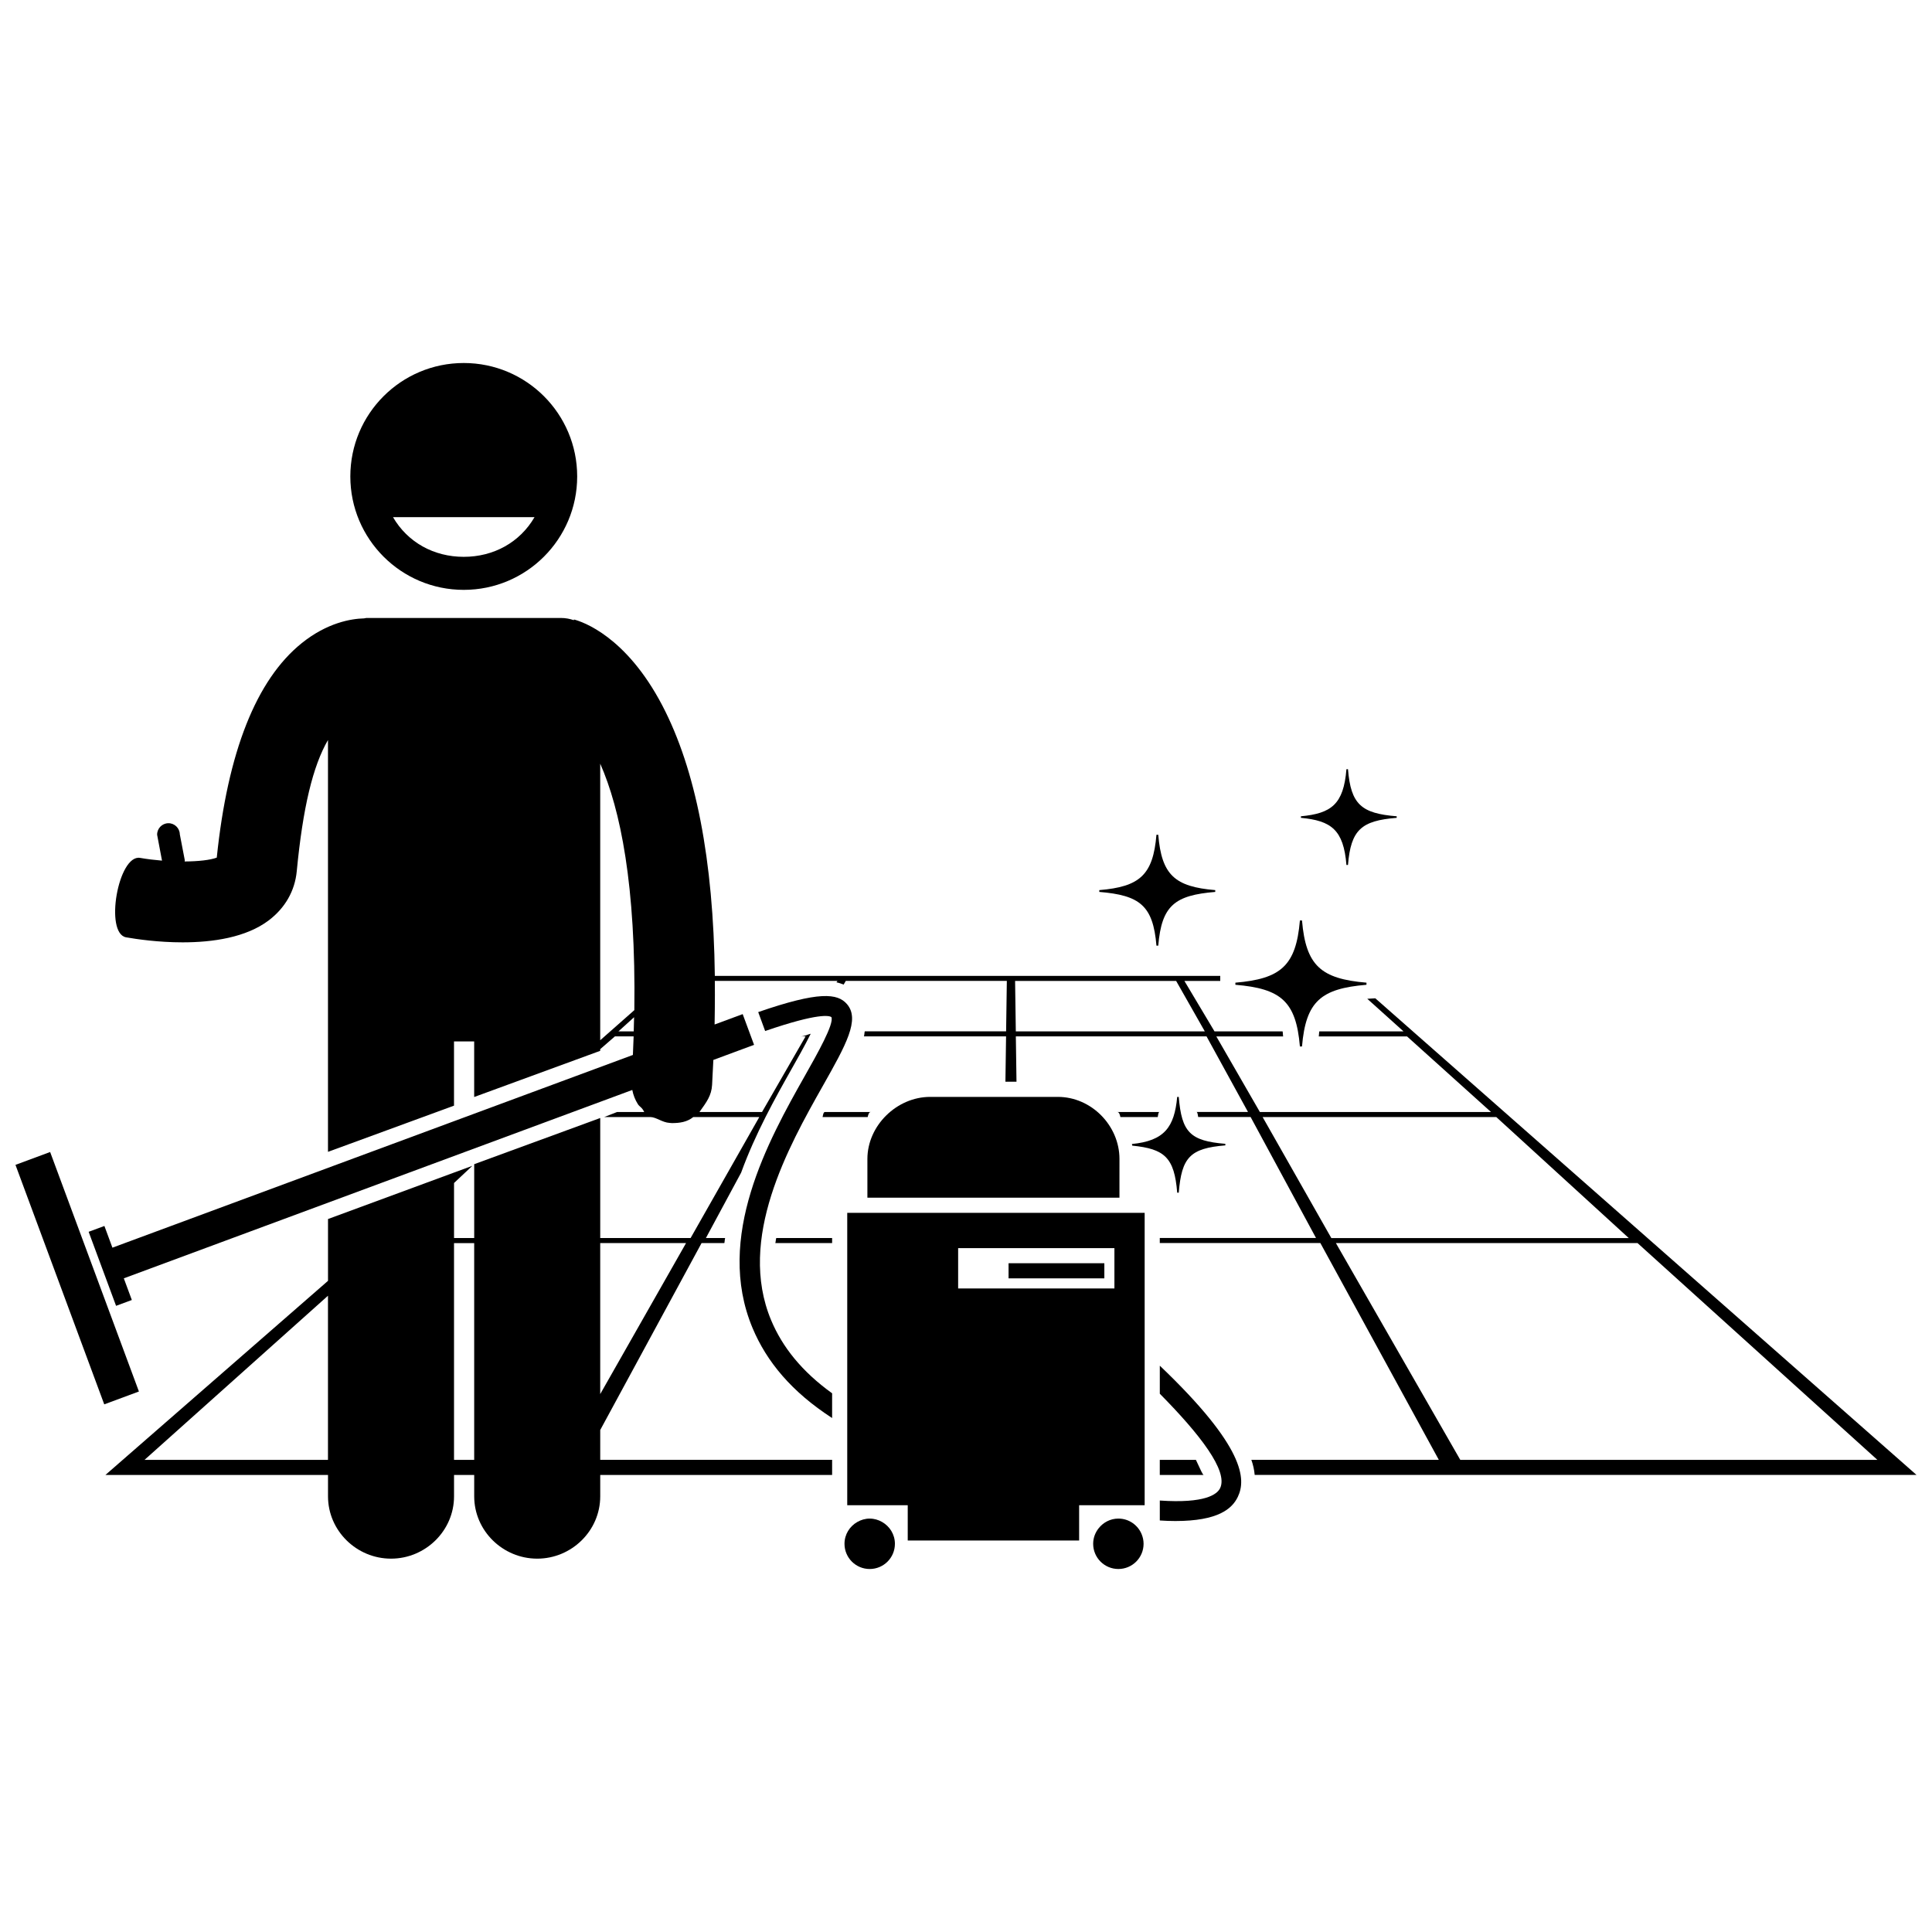 <?xml version="1.0" encoding="UTF-8"?>
<!-- Uploaded to: SVG Repo, www.svgrepo.com, Generator: SVG Repo Mixer Tools -->
<svg width="800px" height="800px" version="1.1" viewBox="144 144 512 512" xmlns="http://www.w3.org/2000/svg">
 <defs>
  <clipPath id="b">
   <path d="m167 307h484.9v251h-484.9z"/>
  </clipPath>
  <clipPath id="a">
   <path d="m148.09 449h32.906v68h-32.906z"/>
  </clipPath>
 </defs>
 <path d="m361.99 440.03h11.953c0.297-1.336 0.617-1.336 0.945-1.336h-12.203c-0.23 0-0.465 0-0.695 1.336z"/>
 <path d="m349.46 473.43h15.059v-1.336h-14.785c-0.105 0-0.199 1.336-0.273 1.336z"/>
 <g clip-path="url(#b)">
  <path d="m508.47 408.56-2.129 0.129 9.598 8.633h-22.309c-0.055 0-0.105 1.336-0.152 1.336h23.395l22.262 20.039h-61.254l-11.547-20.039h17.715c-0.047 0-0.098-1.336-0.152-1.336h-18.047l-7.969-13.359h9.496v-1.336l-133.94-0.004c-0.383-30.727-5.035-54.684-13.93-71.684-9.641-18.418-21.18-22.176-23.395-22.766l-0.051 0.18c-1.051-0.363-2.176-0.582-3.352-0.582h-51.617c-0.211 0-0.414 0.098-0.621 0.109-3.391 0.082-9.75 1.125-16.5 6.551-12.059 9.695-19.633 28.828-22.527 56.848-1.727 0.648-4.863 1-8.52 1.02l0.051-0.309-1.324-6.891c-0.035-1.652-1.418-2.977-3.07-2.938-1.652 0.035-2.977 1.418-2.941 3.07l1.293 6.844c-1.953-0.16-3.918-0.398-5.797-0.723-5.816-1.02-9.516 20.027-3.703 21.051 2.75 0.484 8.484 1.328 14.965 1.328 7.852 0 16.797-1.238 22.859-5.852 4.273-3.254 6.879-7.742 7.383-12.984 1.625-16.918 4.269-27.867 8.277-34.785v109.14l33.398-12.238v-17.02h5.344v14.727l33.398-12.238v-0.438l3.898-3.387h4.961c-0.008 0-0.016 0.391-0.023 0.621-0.047 1.422-0.105 2.828-0.172 4.297l-137.93 51.074-2.125-5.75-4.176 1.543 7.269 19.621 4.176-1.547-2.125-5.742 134.75-49.918c0.258 1.344 0.766 2.641 1.484 3.762 0.477 0.746 1.035 0.742 1.68 2.078h-7.191l-3.41 1.336h12.23c1.469 0 3.188 1.438 5.043 1.547 0.219 0.012 0.438 0.055 0.656 0.055 2.074 0 4.023-0.27 5.676-1.605h17.492l-18.203 32.062h-23.953v-31.805l-33.398 12.238v19.566h-5.344v-14.582l4.859-4.555-38.258 14.105v16.379l-58.988 51.445h58.988v5.664c0 9.125 7.578 16.516 16.699 16.516s16.699-7.391 16.699-16.516v-5.664h5.344v5.664c0 9.125 7.578 16.516 16.699 16.516s16.699-7.391 16.699-16.516v-5.664h61.453v-4.008h-61.453v-7.906l26.859-49.543h6.031c0.059 0 0.137-1.336 0.219-1.336h-5.102l9.332-17.32c3.731-10.281 9.035-19.789 13.375-27.473 1.324-2.34 3.555-6.273 5.066-9.34-0.766 0.168-1.66 0.695-2.699 0.695h1.344l-11.543 20.039h-16.582c1.914-2.672 3.176-4.344 3.344-7.172 0.047-0.758 0.074-1.5 0.113-2.254 0.082-1.461 0.156-2.926 0.223-4.367l10.789-4-3.016-8.145-7.441 2.754c0.035-1.453 0.039-2.762 0.055-4.191 0.027-2.531 0.027-4.691 0.004-7.363h32.504l-0.277 0.379c0.676 0.133 1.312 0.367 1.914 0.598l0.562-0.977h42.68l-0.191 13.359h-37.449c-0.074 0-0.145 1.336-0.23 1.336h37.668l-0.172 12.023h2.934l-0.172-12.023h50.531l10.992 20.039h-13.676c0.137 0 0.293 0 0.477 1.336h13.891l17.336 32.062h-41.406v1.336h42.555l31.387 57.445h-49.676c0.473 1.336 0.77 2.672 0.887 4.008h175.39zm-326.17 122.32 48.617-43.496v43.496zm82.02 0v-57.445h5.344v57.445zm38.742-17.43v-40.016h22.746zm0-103.82v-63.25c5.344 12.109 9.488 32.23 9.043 65.316l-9.043 7.981zm4.828 7.695 4.148-3.754c-0.023 1.234-0.055 2.418-0.094 3.754zm105.31 0-0.191-13.359h42.684l7.59 13.359zm65.41 22.711h61.926l35.102 32.062h-78.824zm19.414 33.398h79.945l63.559 57.445h-110.54z"/>
 </g>
 <path d="m460.93 530.88h-9.574v4.008h11.652c-0.258 0-0.836-1.336-2.078-4.008z"/>
 <path d="m440.92 440.03h9.891c0.188-1.336 0.344-1.336 0.477-1.336h-11.312c0.328 0 0.648 0 0.945 1.336z"/>
 <path d="m450.95 394.61c0.891-10.688 4.414-13.355 15.102-14.242v-0.48c-10.688-0.887-14.215-3.977-15.102-14.668h-0.48c-0.891 10.688-4.457 13.777-15.145 14.668v0.48c10.688 0.887 14.254 3.555 15.145 14.242z"/>
 <path d="m500.82 373.23h0.41c0.758-9.352 3.559-11.742 12.91-12.496v-0.41c-9.352-0.758-12.156-3.125-12.91-12.477h-0.41c-0.758 9.352-4.047 11.719-12.062 12.477v0.41c8.016 0.758 11.305 3.144 12.062 12.496z"/>
 <path d="m455.97 460.07h0.414c0.766-9.352 2.992-11.77 12.344-12.531v-0.414c-9.352-0.762-11.578-3.086-12.344-12.438h-0.414c-0.742 8.016-3.383 11.641-12 12.488 0.039 0.184 0.059 0.246 0.09 0.43 8.543 0.855 11.168 3.113 11.91 12.465z"/>
 <path d="m471.39 404.42v0.555c12.023 1.02 16.078 4.328 17.098 16.352h0.555c1.02-12.023 5.062-15.328 17.086-16.352v-0.555c-12.023-1.02-16.062-4.469-17.086-16.492h-0.555c-1.02 12.02-5.074 15.473-17.098 16.492z"/>
 <path d="m451.36 505.92v7.43c10.688 10.816 18.152 20.48 15.988 25.016-0.785 1.652-3.965 4.113-15.988 3.289v5.285c1.336 0.094 2.769 0.148 4.106 0.148 11.379 0 15.07-3.258 16.578-6.422 2.18-4.57 2.027-13.094-20.684-34.746z"/>
 <path d="m348.36 493.87c-9.047-21.617 4.586-45.973 13.691-62.09 6.207-10.984 9.891-17.613 6.418-21.664-2.484-2.906-7.406-3.473-23.535 2.098l1.84 5.016c14.27-4.91 17.059-4.066 17.555-3.68 0.777 1.746-3.75 9.754-7.055 15.598-9.617 17.023-23.902 42.746-13.844 66.781 3.758 8.973 10.402 16.941 21.09 23.863v-6.555c-8.016-5.773-13.176-12.238-16.16-19.367z"/>
 <path d="m440.67 451.14c0-8.852-7.461-16.453-16.32-16.453h-33.844c-8.852 0-16.637 7.602-16.637 16.453v10.266h66.797z"/>
 <path d="m429.98 542.9h17.367v-77.484h-78.82v77.484h16.031v9.352h45.422zm9.352-68.133v10.688h-41.414v-10.688z"/>
 <path d="m411.28 478.77h25.383v4.008h-25.383z"/>
 <path d="m371.21 547.33c-2.027 1.148-3.41 3.297-3.41 5.793 0 3.691 2.988 6.68 6.68 6.68 3.691 0 6.68-2.988 6.68-6.68 0-2.496-1.383-4.644-3.41-5.793-0.969-0.551-2.074-0.887-3.269-0.887-1.195-0.004-2.301 0.336-3.269 0.887z"/>
 <path d="m440.38 546.44c-2.121 0-3.992 1.012-5.219 2.555-0.902 1.137-1.461 2.559-1.461 4.125 0 3.691 2.988 6.68 6.68 6.68 3.691 0 6.68-2.988 6.68-6.68 0-0.887-0.184-1.73-0.496-2.504-0.992-2.445-3.379-4.176-6.184-4.176z"/>
 <path d="m266.9 300.32c16.602 0 30.059-13.457 30.059-30.059 0-16.602-13.457-30.059-30.059-30.059-16.602 0-30.059 13.457-30.059 30.059 0 16.602 13.461 30.059 30.059 30.059zm18.754-19.266c-3.887 6.68-10.828 10.512-18.75 10.512s-14.863-3.832-18.75-10.512z"/>
 <g clip-path="url(#a)">
  <path d="m148.1 452.7 9.188-3.406 23.527 63.469-9.188 3.406z"/>
 </g>
</svg>